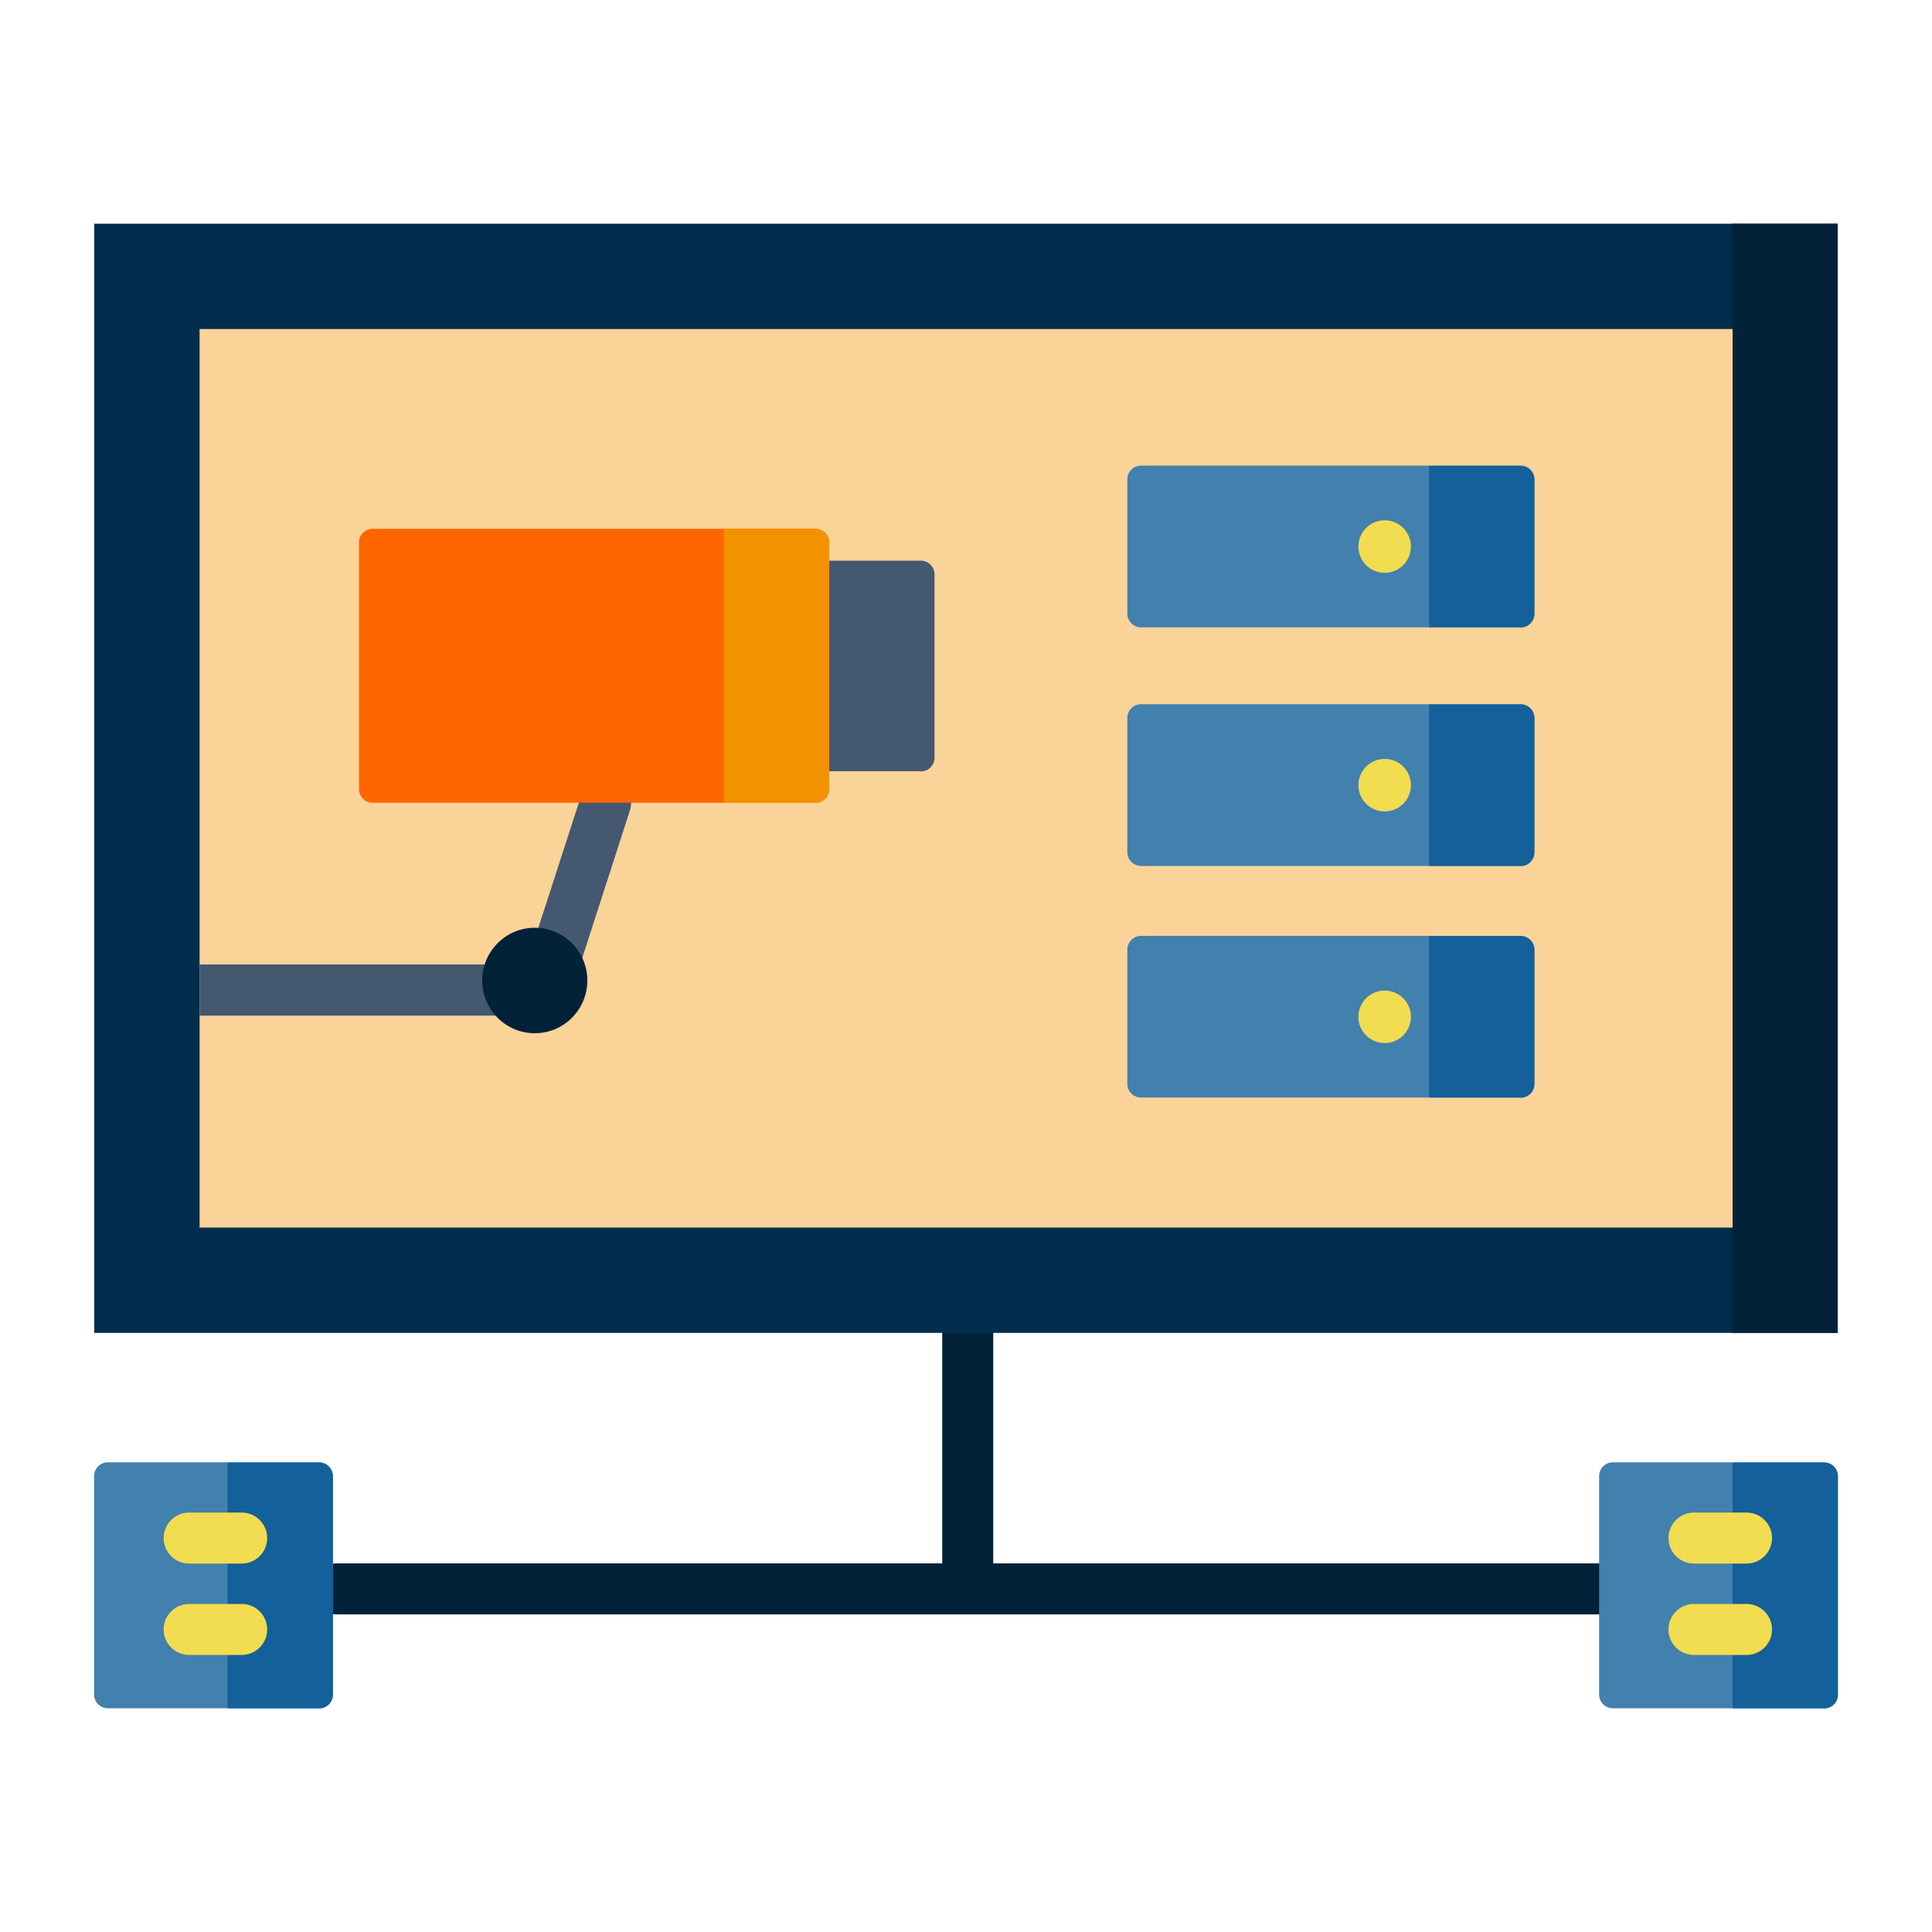 <svg xmlns="http://www.w3.org/2000/svg" viewBox="0 0 1000 1000"><defs><style>      .st0 {        fill: #011727;      }      .st0, .st1, .st2, .st3 {        fill-rule: evenodd;      }      .st4 {        fill: #72a0c2;      }      .st5 {        fill: #f2dc50;      }      .st6 {        fill: #fad399;      }      .st1, .st7 {        fill: #022d4d;      }      .st8 {        fill: #f79726;      }      .st9 {        fill: #02223a;      }      .st2, .st10 {        fill: #f9b233;      }      .st11 {        fill: #ffc73b;      }      .st12, .st3 {        fill: #ff6500;      }      .st13 {        fill: #f39200;      }      .st14 {        fill: #ffc199;      }      .st15 {        fill: #f39200;      }      .st16 {        fill: #b2b1b4;      }      .st17 {        fill: #c9c9c8;      }      .st18 {        fill: #e3e4e2;      }      .st19 {        fill: #4280ae;      }      .st20 {        fill: #13609a;      }      .st21 {        display: none;      }      .st22 {        fill: #445870;      }      .st23 {        fill: #f9da62;      }    </style></defs><g id="savoir-faire" class="st21"><path id="path17174" class="st12" d="M379.1,874.5l29.7,76.8c2.3,5.9,7.9,9.8,14.3,9.9h153.7c6.4,0,12-4,14.3-10l29-76.8h-241Z"></path><path id="path17167" class="st10" d="M499.9,223.4c-152.6,0-276.6,124.1-276.6,276.7,0,98.9,53.1,189.9,138.3,239.2v129.6c0,8.5,6.9,15.3,15.4,15.3h245.8c8.4,0,15.3-6.9,15.3-15.3v-129.6c85.3-49.2,138.3-140.3,138.4-239.2,0-152.6-124.1-276.7-276.7-276.7Z"></path><path id="path17180" class="st15" d="M638.2,792.1h-276.5v76.9c0,8.5,6.9,15.3,15.4,15.3h245.8c8.4,0,15.3-6.9,15.3-15.3v-76.9Z"></path><path id="path17206" class="st7" d="M469.2,315.7c-7.3,0-13.6,5.2-15.1,12.4l-9.2,45.4c-9.6,3.6-19.4,9.8-27.4,15.6l-43.8-14.7c-6.9-2.3-14.6.5-18.2,6.9l-30.7,53.2c-3.7,6.3-2.4,14.4,3.2,19.2l34.6,30.5c-1.7,10.1-1.1,21.5,0,31.8l-34.6,30.3c-5.5,4.8-6.8,12.9-3.2,19.2l30.7,53.2c3.7,6.3,11.3,9.2,18.2,6.9l43.5-14.7c8,5.8,17.8,11.6,27.8,15.7l9.1,45.3c1.4,7.2,7.7,12.4,15.1,12.4h61.5c7.3,0,13.6-5.2,15.1-12.4l9.2-45.3c10-4.1,19.4-10,27.4-15.8l43.8,14.7c6.9,2.3,14.6-.5,18.2-6.9l30.7-53.2c3.7-6.3,2.4-14.4-3.2-19.2l-34.6-30.4c1.7-13,1.1-21.6,0-31.9l34.6-30.4c5.5-4.8,6.8-12.9,3.2-19.2l-30.7-53.2c-3.7-6.3-11.3-9.2-18.2-6.9l-43.6,14.7c-8-5.8-18.7-12.5-27.7-15.8l-9-45.2c-1.4-7.2-7.7-12.4-15.1-12.4h-61.5ZM499.9,438.6c33.8,0,61.5,27.7,61.5,61.5s-27.7,61.5-61.5,61.5-61.5-27.7-61.5-61.5,27.7-61.5,61.5-61.5Z"></path><g><path id="path9746" class="st13" d="M499.7,38.9c-8.4.2-15.2,7.1-15.1,15.5v92.2c0,8.5,6.9,15.4,15.4,15.4s15.4-6.9,15.4-15.4h0V54.4c0-8.5-6.7-15.4-15.2-15.5-.2,0-.3,0-.5,0h0Z"></path><path id="path9748" class="st13" d="M853.4,484.7c-8.5,0-15.4,6.8-15.4,15.3,0,8.5,6.8,15.4,15.3,15.4h92.3c8.5,0,15.4-6.8,15.4-15.3,0-8.5-6.8-15.4-15.3-15.4h-92.3Z"></path><path id="path9750" class="st13" d="M54.4,484.7c-8.5,0-15.4,6.8-15.4,15.3,0,8.5,6.8,15.4,15.3,15.4h92.3c8.5,0,15.4-6.8,15.4-15.3,0-8.5-6.8-15.4-15.3-15.4H54.4Z"></path><path id="path9752" class="st13" d="M193,661.3c-2.4.2-4.7.9-6.8,2.2l-79.9,46.2c-7.5,3.9-10.5,13.2-6.6,20.7,3.9,7.5,13.2,10.5,20.7,6.6.4-.2.9-.5,1.3-.7l79.9-46.1c7.5-4.1,10.2-13.4,6.1-20.8-2.9-5.3-8.7-8.5-14.8-8Z"></path><path id="path9754" class="st13" d="M804.9,661.3c-8.5.5-14.9,7.8-14.4,16.3.3,5.3,3.3,10,7.9,12.5l79.9,46.1c7,4.8,16.6,3,21.4-4s3-16.6-4-21.4c-.7-.4-1.3-.8-2.1-1.2l-79.9-46.2c-2.7-1.6-5.7-2.3-8.8-2.2Z"></path><path id="path9756" class="st13" d="M885.1,261.8c-2.4.2-4.7.9-6.8,2.2l-79.9,46.1c-7.4,4.2-9.9,13.6-5.7,21,4.2,7.4,13.6,9.9,21,5.7l79.9-46.1c7.4-4.1,10.2-13.4,6.1-20.9-2.9-5.3-8.6-8.4-14.6-8Z"></path><path id="path9758" class="st13" d="M723.1,98.6c-5.7,0-10.9,3-13.6,7.9l-46.1,79.9c-4.8,7-3,16.6,4,21.4,7,4.8,16.6,3,21.4-4,.4-.7.8-1.3,1.2-2.1l46.2-79.9c4.4-7.3,2-16.7-5.3-21.1-2.3-1.4-5-2.1-7.7-2.2Z"></path><path id="path9760" class="st13" d="M276.5,98.6c-8.5.3-15.1,7.5-14.8,15.9,0,2.6.8,5.1,2.2,7.3l46.1,79.9c4.2,7.4,13.6,9.9,21,5.7,7.4-4.2,9.9-13.6,5.7-21l-46.2-79.9c-2.8-5.1-8.2-8.1-14-7.9Z"></path><path id="path9762" class="st13" d="M112.9,261.8c-8.5.5-15,7.7-14.5,16.2.3,5.3,3.3,10.1,7.9,12.6l79.9,46.1c7.4,4.3,16.8,1.7,21-5.6,4.3-7.4,1.7-16.8-5.6-21h0l-79.9-46.1c-2.7-1.6-5.7-2.3-8.8-2.2Z"></path></g></g><g id="expertise" class="st21"><g><path class="st3" d="M556.3,794l86.5,149.8,49.6-60.7,89.6,14.1-98.2-169.7-127.5,66.4ZM443.7,794l-86.5,149.8-49.6-60.7-89.6,14.1,98.2-169.9,127.5,66.6Z"></path><path class="st1" d="M500.1,358.1c136.1,0,246.4,110.3,246.4,246.4s-110.3,246.6-246.4,246.6-246.6-110.3-246.6-246.4,110.5-246.6,246.6-246.6Z"></path><path class="st1" d="M500.1,459.5c80.1,0,145.1,65,145.1,145.1s-65,145.1-145.1,145.1-145.1-65-145.1-145.1,65-145.1,145.1-145.1h0Z"></path><path class="st12" d="M500.1,443.1c44.7,0,85.1,18,114.2,47.3,29.3,29.3,47.3,69.7,47.3,114.2s-18,84.9-47.3,114.2c-29.3,29.3-69.7,47.3-114.2,47.3s-84.9-18-114.2-47.3c-29.3-29.3-47.3-69.7-47.3-114.2s18-85.1,47.3-114.2c29.1-29.3,69.5-47.3,114.2-47.3ZM591.1,513.6c-23.2-23.2-55.3-37.7-91-37.7s-67.8,14.3-91,37.7c-23.4,23.4-37.7,55.5-37.7,91s14.3,67.6,37.7,91c23.2,23.4,55.3,37.7,91,37.7s67.8-14.3,91-37.7c23.4-23.4,37.7-55.3,37.7-91s-14.6-67.8-37.7-91Z"></path><path class="st2" d="M151.3,205l34.2,71.1,78.1,10.7-57,54.5,13.9,77.7-69.5-37.3-69.5,37.3,13.9-77.7-56.6-54.7,78.1-10.7,34.2-70.9ZM500.1,56.2l34.2,71.1,78.1,10.7-57,54.5,13.9,77.7-69.3-37.3-69.5,37.3,13.9-77.7-57-54.5,78.1-10.7,34.4-71.1ZM848.7,205l34.2,71.1,78.1,10.7-57,54.5,13.9,77.7-69.5-37.3-69.5,37.3,13.9-77.7-57-54.5,78.1-10.7,34.6-71.1Z"></path><path class="st2" d="M151.3,381.4l-69.5,37.3,14.1-77.7-57-54.5,78.1-10.7,34.2-70.9v176.5Z"></path><path class="st2" d="M500.1,232.8l-69.5,37.3,13.9-77.7-57-54.5,78.3-10.7,34.2-71.1v176.7Z"></path><path class="st2" d="M848.7,381.4l-69.5,37.3,14.1-77.7-57-54.5,78.1-10.7,34.2-70.9v176.5Z"></path><path class="st13" d="M424.1,602.7c-4.5-7.8-1.8-17.8,5.9-22.3s17.8-1.8,22.3,5.9l21.5,37.3,76.5-76.5c6.4-6.4,16.8-6.4,23.2,0s6.4,16.8,0,23.2l-91.6,91.6c-1,1-2,1.8-3.3,2.7-7.8,4.5-17.8,1.8-22.3-5.9l-32.2-56Z"></path></g></g><g id="_&#xE9;quipe" data-name="&#xE9;quipe" class="st21"><path class="st2" d="M342.5,138.5c-6.1-5.5-6.6-14.9-1.1-21s14.9-6.6,21-1.1l52.8,47.5c6.1,5.5,6.6,14.9,1.1,21-5.5,6.1-14.9,6.6-21,1.1l-52.8-47.5ZM637.6,116.5c6.1-5.5,15.5-5,21,1.1s5,15.5-1.1,21l-53.1,47.8c-6.1,5.5-15.5,5-21-1.1s-5-15.5,1.1-21l53.1-47.8ZM514.9,104.1c0,8.2-6.7,14.9-14.9,14.9s-14.9-6.7-14.9-14.9v-54.6c0-8.2,6.7-14.9,14.9-14.9s14.9,6.7,14.9,14.9v54.6Z"></path><path class="st2" d="M505.8,163.4l30,78.9c.9,2.4,3,3.9,5.5,4l84.3,4.1c2.6.1,4.8,1.8,5.6,4.3.8,2.5,0,5.1-2,6.8l-65.8,52.9c-2,1.6-2.8,4.1-2.1,6.5l22.2,81.5c.7,2.6-.2,5.1-2.4,6.7s-4.9,1.6-7.1.2l-70.7-46.2c-2.1-1.4-4.7-1.4-6.8,0l-70.7,46.2c-2.2,1.4-5,1.4-7.1-.2-2.1-1.6-3-4.1-2.4-6.7l22.2-81.5c.7-2.4-.1-4.9-2.1-6.5l-65.8-52.9c-2.1-1.7-2.8-4.3-2-6.8.8-2.5,3-4.2,5.6-4.3l84.3-4.1c2.5-.1,4.6-1.6,5.5-4l30-78.9c.9-2.5,3.2-4,5.8-4s4.9,1.6,5.8,4h0Z"></path><path class="st2" d="M834.3,163.4l30,78.9c.9,2.4,3,3.9,5.5,4l84.3,4.1c2.6.1,4.8,1.8,5.6,4.3.8,2.5,0,5.1-2,6.8l-65.8,52.9c-2,1.6-2.8,4.1-2.1,6.5l22.2,81.5c.7,2.6-.2,5.1-2.4,6.7s-4.9,1.6-7.1.2l-70.7-46.2c-2.1-1.4-4.7-1.4-6.8,0l-70.7,46.2c-2.2,1.4-5,1.4-7.1-.2-2.1-1.6-3-4.1-2.4-6.7l22.2-81.5c.7-2.4-.1-4.9-2.1-6.5l-65.8-52.9c-2.1-1.7-2.8-4.3-2-6.8.8-2.5,3-4.2,5.6-4.3l84.3-4.1c2.5-.1,4.6-1.6,5.5-4l30-78.9c.9-2.5,3.2-4,5.8-4s4.9,1.6,5.8,4h0Z"></path><path class="st2" d="M176.4,163.4l30,78.9c.9,2.4,3,3.9,5.5,4l84.3,4.1c2.6.1,4.8,1.8,5.6,4.3.8,2.5,0,5.1-2,6.8l-65.8,52.9c-2,1.6-2.8,4.1-2.1,6.5l22.2,81.5c.7,2.6-.2,5.1-2.4,6.7s-4.9,1.6-7.1.2l-70.7-46.2c-2.1-1.4-4.7-1.4-6.8,0l-70.7,46.2c-2.2,1.4-5,1.4-7.1-.2-2.1-1.6-3-4.1-2.4-6.7l22.2-81.5c.7-2.4-.1-4.9-2.1-6.5l-65.8-52.9c-2.1-1.7-2.8-4.3-2-6.8.8-2.5,3-4.2,5.6-4.3l84.3-4.1c2.5-.1,4.6-1.6,5.5-4l30-78.9c.9-2.5,3.2-4,5.8-4s4.9,1.6,5.8,4Z"></path><path class="st0" d="M188.1,709.8c69.4,0,128,45.7,147.5,108.7,3.4,11.1,1.6,22.1-5.3,31.4-6.9,9.3-16.8,14.4-28.4,14.4H74.3c-11.6,0-21.5-5-28.4-14.4-6.9-9.3-8.7-20.3-5.3-31.4,19.5-62.9,78.2-108.7,147.5-108.7h0Z"></path><circle class="st14" cx="188.1" cy="610.9" r="78.1"></circle><path class="st0" d="M811.9,709.8c69.4,0,128,45.7,147.5,108.7,3.4,11.1,1.6,22.1-5.3,31.4-6.9,9.3-16.8,14.4-28.4,14.4h-227.6c-11.6,0-21.5-5-28.4-14.4-6.9-9.3-8.7-20.3-5.3-31.4,19.5-62.9,78.2-108.7,147.5-108.7Z"></path><circle class="st14" cx="811.9" cy="610.9" r="78.1"></circle><path class="st1" d="M705.2,868.5c-11.1-103.5-98.7-184.2-205.2-184.2s-194.1,80.6-205.2,184.2v41.7c0,30.4,24.8,55.2,55.2,55.2h300.1c30.4,0,55.2-24.8,55.2-55.2v-41.7Z"></path><circle class="st14" cx="500.3" cy="561.2" r="104.4"></circle></g><g id="box" class="st21"><g id="Flat"><path class="st7" d="M896.3,172.3v777.4H103.7V172.3l396.3-91.5,396.3,91.5Z"></path><path class="st18" d="M225.6,339.9h548.8v609.7H225.6V339.9Z"></path><path class="st9" d="M896.3,172.3v66.1l-396.3-95.7L103.7,238.3v-66.1l396.3-91.5,396.3,91.5Z"></path><path class="st20" d="M530.5,263.7h-61c-16.8,0-30.5-13.6-30.5-30.5h0c0-16.8,13.6-30.5,30.5-30.5h61c16.8,0,30.5,13.6,30.5,30.5h0c0,16.8-13.6,30.5-30.5,30.5Z"></path><path class="st18" d="M942.1,157L500,50.3,57.9,157v61l442.1-106.7,442.1,106.7v-61Z"></path><path class="st17" d="M225.6,339.9h548.8v259.1H225.6v-259.1Z"></path><g><path class="st16" d="M225.6,385.7h548.8v30.5H225.6v-30.5Z"></path><path class="st16" d="M225.6,446.6h548.8v30.5H225.6v-30.5Z"></path><path class="st16" d="M225.6,507.6h548.8v30.5H225.6v-30.5Z"></path><path class="st16" d="M225.6,568.6h548.8v30.5H225.6v-30.5Z"></path></g><path class="st13" d="M606.7,949.7v-243.9h-274.4v-243.9H57.9v487.8h548.8Z"></path><path class="st23" d="M423.8,705.8h91.5v91.5h-91.5v-91.5Z"></path><path class="st12" d="M606.7,721h-22.9c-12.6,0-22.9,10.2-22.9,22.9v38.7c0,67-54.3,121.4-121.4,121.4h-69.2c-12.6,0-22.9,10.2-22.9,22.9v22.9h259.1v-228.6Z"></path><path class="st8" d="M530.5,873.5h30.5v30.5h-30.5v-30.5Z"></path><path class="st23" d="M149.4,705.8h91.5v91.5h-91.5v-91.5Z"></path><path class="st12" d="M332.3,721h-22.9c-12.6,0-22.9,10.2-22.9,22.9v38.7c0,67-54.3,121.4-121.4,121.4h-69.2c-12.6,0-22.9,10.2-22.9,22.9v22.9h259.1v-228.6Z"></path><path class="st8" d="M256.1,873.5h30.5v30.5h-30.5v-30.5Z"></path><path class="st23" d="M149.4,461.9h91.5v91.5h-91.5v-91.5Z"></path><path class="st12" d="M332.3,477.1h-22.9c-12.6,0-22.9,10.2-22.9,22.9v38.7c0,67-54.3,121.4-121.4,121.4h-69.2c-12.6,0-22.9,10.2-22.9,22.9v22.9h259.1v-228.6Z"></path><path class="st8" d="M256.1,629.6h30.5v30.5h-30.5v-30.5Z"></path></g></g><g id="mezzanine" class="st21"><g><g><g><path class="st11" d="M364.8,141.8v174.1c0,7.3-5.9,13.2-13.2,13.2h-174.1c-7.3,0-13.2-5.9-13.2-13.2v-174.1c0-7.3,5.9-13.2,13.2-13.2h174.1c7.3,0,13.2,5.9,13.2,13.2Z"></path><path class="st12" d="M306.2,128.6v93.2c0,5.3-3.1,10-8,12.1-1.7.7-3.5,1.1-5.2,1.1-3.3,0-6.6-1.3-9.1-3.6-10.9-10.3-28-10.3-38.9,0-3.8,3.6-9.4,4.6-14.3,2.5-4.8-2.1-8-6.9-8-12.1v-93.2h83.4Z"></path><path class="st13" d="M364.8,248.9v67c0,7.3-5.9,13.2-13.2,13.2h-174.1c-7.3,0-13.2-5.9-13.2-13.2v-67c0,7.3,5.9,13.2,13.2,13.2h174.1c7.3,0,13.2-5.9,13.2-13.2Z"></path></g><g><path class="st11" d="M600.3,141.8v174.1c0,7.3-5.9,13.2-13.2,13.2h-174.1c-7.3,0-13.2-5.9-13.2-13.2v-174.1c0-7.3,5.9-13.2,13.2-13.2h174.1c7.3,0,13.2,5.9,13.2,13.2Z"></path><path class="st12" d="M541.7,128.6v93.2c0,5.3-3.1,10-8,12.1-1.7.7-3.5,1.1-5.2,1.1-3.3,0-6.6-1.3-9.1-3.6-10.9-10.3-28-10.3-38.9,0-3.8,3.6-9.4,4.6-14.3,2.5-4.8-2.1-8-6.9-8-12.1v-93.2h83.4Z"></path><path class="st13" d="M600.3,248.9v67c0,7.3-5.9,13.2-13.2,13.2h-174.1c-7.3,0-13.2-5.9-13.2-13.2v-67c0,7.3,5.9,13.2,13.2,13.2h174.1c7.3,0,13.2-5.9,13.2-13.2Z"></path></g><g><path class="st11" d="M835.8,141.8v174.1c0,7.3-5.9,13.2-13.2,13.2h-174.1c-7.3,0-13.2-5.9-13.2-13.2v-174.1c0-7.3,5.9-13.2,13.2-13.2h174.1c7.3,0,13.2,5.9,13.2,13.2Z"></path><path class="st12" d="M777.2,128.6v93.2c0,5.3-3.1,10-8,12.1-1.7.7-3.5,1.1-5.2,1.1-3.3,0-6.6-1.3-9.1-3.6-10.9-10.3-28-10.3-38.9,0-3.8,3.6-9.4,4.6-14.3,2.5-4.8-2.1-8-6.9-8-12.1v-93.2h83.4Z"></path><path class="st13" d="M835.8,248.9v67c0,7.3-5.9,13.2-13.2,13.2h-174.1c-7.3,0-13.2-5.9-13.2-13.2v-67c0,7.3,5.9,13.2,13.2,13.2h174.1c7.3,0,13.2-5.9,13.2-13.2Z"></path></g></g><g><g><path class="st11" d="M364.8,632v174.1c0,7.3-5.9,13.2-13.2,13.2h-174.1c-7.3,0-13.2-5.9-13.2-13.2v-174.1c0-7.3,5.9-13.2,13.2-13.2h174.1c7.3,0,13.2,5.9,13.2,13.2Z"></path><path class="st12" d="M306.2,618.8v93.2c0,5.3-3.1,10-8,12.1-1.7.7-3.5,1.1-5.2,1.1-3.3,0-6.6-1.3-9.1-3.6-10.9-10.3-28-10.3-38.9,0-3.8,3.6-9.4,4.6-14.3,2.5-4.8-2.1-8-6.9-8-12.1v-93.2h83.4Z"></path><path class="st13" d="M364.8,739.2v67c0,7.3-5.9,13.2-13.2,13.2h-174.1c-7.3,0-13.2-5.9-13.2-13.2v-67c0,7.3,5.9,13.2,13.2,13.2h174.1c7.3,0,13.2-5.9,13.2-13.2Z"></path></g><g><path class="st11" d="M600.3,632v174.1c0,7.3-5.9,13.2-13.2,13.2h-174.1c-7.3,0-13.2-5.9-13.2-13.2v-174.1c0-7.3,5.9-13.2,13.2-13.2h174.1c7.3,0,13.2,5.9,13.2,13.2Z"></path><path class="st12" d="M541.7,618.8v93.2c0,5.3-3.1,10-8,12.1-1.7.7-3.5,1.1-5.2,1.1-3.3,0-6.6-1.3-9.1-3.6-10.9-10.3-28-10.3-38.9,0-3.8,3.6-9.4,4.6-14.3,2.5-4.8-2.1-8-6.9-8-12.1v-93.2h83.4Z"></path><path class="st13" d="M600.3,739.2v67c0,7.3-5.9,13.2-13.2,13.2h-174.1c-7.3,0-13.2-5.9-13.2-13.2v-67c0,7.3,5.9,13.2,13.2,13.2h174.1c7.3,0,13.2-5.9,13.2-13.2Z"></path></g><g><path class="st11" d="M835.8,632v174.1c0,7.3-5.9,13.2-13.2,13.2h-174.1c-7.3,0-13.2-5.9-13.2-13.2v-174.1c0-7.3,5.9-13.2,13.2-13.2h174.1c7.3,0,13.2,5.9,13.2,13.2Z"></path><path class="st12" d="M777.2,618.8v93.2c0,5.3-3.1,10-8,12.1-1.7.7-3.5,1.1-5.2,1.1-3.3,0-6.6-1.3-9.1-3.6-10.9-10.3-28-10.3-38.9,0-3.8,3.6-9.4,4.6-14.3,2.5-4.8-2.1-8-6.9-8-12.1v-93.2h83.4Z"></path><path class="st13" d="M835.8,739.2v67c0,7.3-5.9,13.2-13.2,13.2h-174.1c-7.3,0-13.2-5.9-13.2-13.2v-67c0,7.3,5.9,13.2,13.2,13.2h174.1c7.3,0,13.2-5.9,13.2-13.2Z"></path></g></g><g><g><path class="st11" d="M482.5,431.5v174.1c0,7.3-5.9,13.2-13.2,13.2h-174.1c-7.3,0-13.2-5.9-13.2-13.2v-174.1c0-7.3,5.9-13.2,13.2-13.2h174.1c7.3,0,13.2,5.9,13.2,13.2h0Z"></path><path class="st12" d="M423.9,418.3v93.2c0,5.3-3.1,10-8,12.1-1.7.7-3.5,1.1-5.2,1.1-3.3,0-6.6-1.3-9.1-3.6-10.9-10.3-28-10.3-38.9,0-3.8,3.6-9.4,4.6-14.3,2.5-4.8-2.1-8-6.9-8-12.1v-93.2h83.4Z"></path><path class="st13" d="M482.5,538.6v67c0,7.3-5.9,13.2-13.2,13.2h-174.1c-7.3,0-13.2-5.9-13.2-13.2v-67c0,7.3,5.9,13.2,13.2,13.2h174.1c7.3,0,13.2-5.9,13.2-13.2Z"></path></g><g><path class="st11" d="M718,431.5v174.1c0,7.3-5.9,13.2-13.2,13.2h-174.1c-7.3,0-13.2-5.9-13.2-13.2v-174.1c0-7.3,5.9-13.2,13.2-13.2h174.1c7.3,0,13.2,5.9,13.2,13.2h0Z"></path><path class="st12" d="M659.5,418.3v93.2c0,5.3-3.1,10-8,12.1-1.7.7-3.5,1.1-5.2,1.1-3.3,0-6.6-1.3-9.1-3.6-10.9-10.3-28-10.3-38.9,0-3.8,3.6-9.4,4.6-14.3,2.5-4.8-2.1-8-6.9-8-12.1v-93.2h83.4Z"></path><path class="st13" d="M718,538.6v67c0,7.3-5.9,13.2-13.2,13.2h-174.1c-7.3,0-13.2-5.9-13.2-13.2v-67c0,7.3,5.9,13.2,13.2,13.2h174.1c7.3,0,13.2-5.9,13.2-13.2h0Z"></path></g></g><g><path class="st7" d="M894.5,302.7H105.5c-7.3,0-13.2,5.9-13.2,13.2v37.9c0,7.3,5.9,13.2,13.2,13.2h788.9c7.3,0,13.2-5.9,13.2-13.2v-37.9c0-7.3-5.9-13.2-13.2-13.2h0Z"></path><path class="st7" d="M894.5,793H105.5c-7.3,0-13.2,5.9-13.2,13.2v37.9c0,7.3,5.9,13.2,13.2,13.2h788.9c7.3,0,13.2-5.9,13.2-13.2v-37.9c0-7.3-5.9-13.2-13.2-13.2Z"></path></g><g><path class="st4" d="M105.5,90.2h-43.5c-7.3,0-13.2,5.9-13.2,13.2v793.1c0,7.3,5.9,13.2,13.2,13.2h43.5c7.3,0,13.2-5.9,13.2-13.2V103.4c0-7.3-5.9-13.2-13.2-13.2Z"></path><path class="st4" d="M938,90.2h-43.5c-7.3,0-13.2,5.9-13.2,13.2v793.1c0,7.3,5.9,13.2,13.2,13.2h43.5c7.3,0,13.2-5.9,13.2-13.2V103.4c0-7.3-5.9-13.2-13.2-13.2Z"></path></g></g></g><g id="video"><g><path class="st9" d="M827.7,809.2h-313.6v-119.4c0-7.3-5.9-13.2-13.2-13.2s-13.2,5.9-13.2,13.2v119.4H174.1c-7.3,0-13.2,5.9-13.2,13.2s5.9,13.2,13.2,13.2h653.7c7.3,0,13.2-5.9,13.2-13.2s-5.9-13.2-13.2-13.2Z"></path><rect class="st7" x="48.8" y="115.8" width="902.4" height="574.1"></rect><rect class="st9" x="896.7" y="115.8" width="54.5" height="574.1"></rect><rect class="st6" x="103.3" y="170.3" width="793.5" height="465.1"></rect><path class="st22" d="M476.6,399.2h-102v-109h102c3.9,0,7.1,3.2,7.1,7.1v94.9c0,3.9-3.2,7.1-7.1,7.1Z"></path><path class="st19" d="M787.1,324.7h-196.5c-3.9,0-7.1-3.2-7.1-7.1v-69.5c0-3.9,3.2-7.1,7.1-7.1h196.5c3.9,0,7.1,3.2,7.1,7.1v69.5c0,3.9-3.2,7.1-7.1,7.1Z"></path><path class="st20" d="M787.1,324.7h-47.4v-83.6h47.4c3.9,0,7.1,3.2,7.1,7.1v69.5c0,3.9-3.2,7.1-7.1,7.1Z"></path><path class="st19" d="M787.1,448.2h-196.5c-3.9,0-7.1-3.2-7.1-7.1v-69.5c0-3.9,3.2-7.1,7.1-7.1h196.5c3.9,0,7.1,3.2,7.1,7.1v69.5c0,3.9-3.2,7.1-7.1,7.1Z"></path><path class="st20" d="M787.1,448.2h-47.4v-83.6h47.4c3.9,0,7.1,3.2,7.1,7.1v69.5c0,3.9-3.2,7.1-7.1,7.1Z"></path><path class="st19" d="M787.1,568.1h-196.5c-3.9,0-7.1-3.2-7.1-7.1v-69.5c0-3.9,3.2-7.1,7.1-7.1h196.5c3.9,0,7.1,3.2,7.1,7.1v69.5c0,3.9-3.2,7.1-7.1,7.1Z"></path><path class="st20" d="M787.1,568.1h-47.4v-83.6h47.4c3.9,0,7.1,3.2,7.1,7.1v69.5c0,3.9-3.2,7.1-7.1,7.1Z"></path><path class="st19" d="M944.2,884.2h-109.4c-3.9,0-7.1-3.2-7.1-7.1v-113.1c0-3.9,3.2-7.1,7.1-7.1h109.4c3.9,0,7.1,3.2,7.1,7.1v113.1c0,3.9-3.2,7.1-7.1,7.1Z"></path><path class="st20" d="M944.2,884.2h-47.4v-127.2h47.4c3.9,0,7.1,3.2,7.1,7.1v113.1c0,3.9-3.2,7.1-7.1,7.1Z"></path><path class="st19" d="M165.2,884.2H55.8c-3.9,0-7.1-3.2-7.1-7.1v-113.1c0-3.9,3.2-7.1,7.1-7.1h109.4c3.9,0,7.1,3.2,7.1,7.1v113.1c0,3.9-3.2,7.1-7.1,7.1Z"></path><path class="st20" d="M165.2,884.2h-47.4v-127.2h47.4c3.9,0,7.1,3.2,7.1,7.1v113.1c0,3.9-3.2,7.1-7.1,7.1Z"></path><path class="st22" d="M103.3,499.2h169.2l28.4-87.7c2.2-6.9,9.7-10.8,16.6-8.5,6.9,2.2,10.8,9.7,8.5,16.6l-31.3,96.9c-1.8,5.5-6.8,9.2-12.6,9.2H103.3s0-26.4,0-26.4Z"></path><g><circle class="st5" cx="716.7" cy="282.9" r="13.6"></circle><circle class="st5" cx="716.7" cy="406.4" r="13.6"></circle><circle class="st5" cx="716.7" cy="526.3" r="13.6"></circle><path class="st5" d="M904,809.3h-27.2c-7.3,0-13.2-5.9-13.2-13.2s5.9-13.2,13.2-13.2h27.2c7.3,0,13.2,5.9,13.2,13.2s-5.9,13.2-13.2,13.2Z"></path><path class="st5" d="M904,856.6h-27.2c-7.3,0-13.2-5.9-13.2-13.2s5.9-13.2,13.2-13.2h27.2c7.3,0,13.2,5.9,13.2,13.2s-5.9,13.2-13.2,13.2Z"></path><path class="st5" d="M125.1,809.3h-27.2c-7.3,0-13.2-5.9-13.2-13.2s5.9-13.2,13.2-13.2h27.2c7.3,0,13.2,5.9,13.2,13.2s-5.9,13.2-13.2,13.2Z"></path><path class="st5" d="M125.1,856.6h-27.2c-7.3,0-13.2-5.9-13.2-13.2s5.9-13.2,13.2-13.2h27.2c7.3,0,13.2,5.9,13.2,13.2s-5.9,13.2-13.2,13.2Z"></path><path class="st12" d="M422.1,415.5h-229.2c-3.9,0-7.1-3.2-7.1-7.1v-127.6c0-3.9,3.2-7.1,7.1-7.1h229.2c3.9,0,7.1,3.2,7.1,7.1v127.6c0,3.9-3.2,7.1-7.1,7.1Z"></path></g><path class="st13" d="M422.1,415.5h-47.4v-141.7h47.4c3.9,0,7.1,3.2,7.1,7.1v127.6c0,3.9-3.2,7.1-7.1,7.1Z"></path><ellipse class="st9" cx="276.8" cy="507.5" rx="27.2" ry="27.3"></ellipse></g></g></svg>